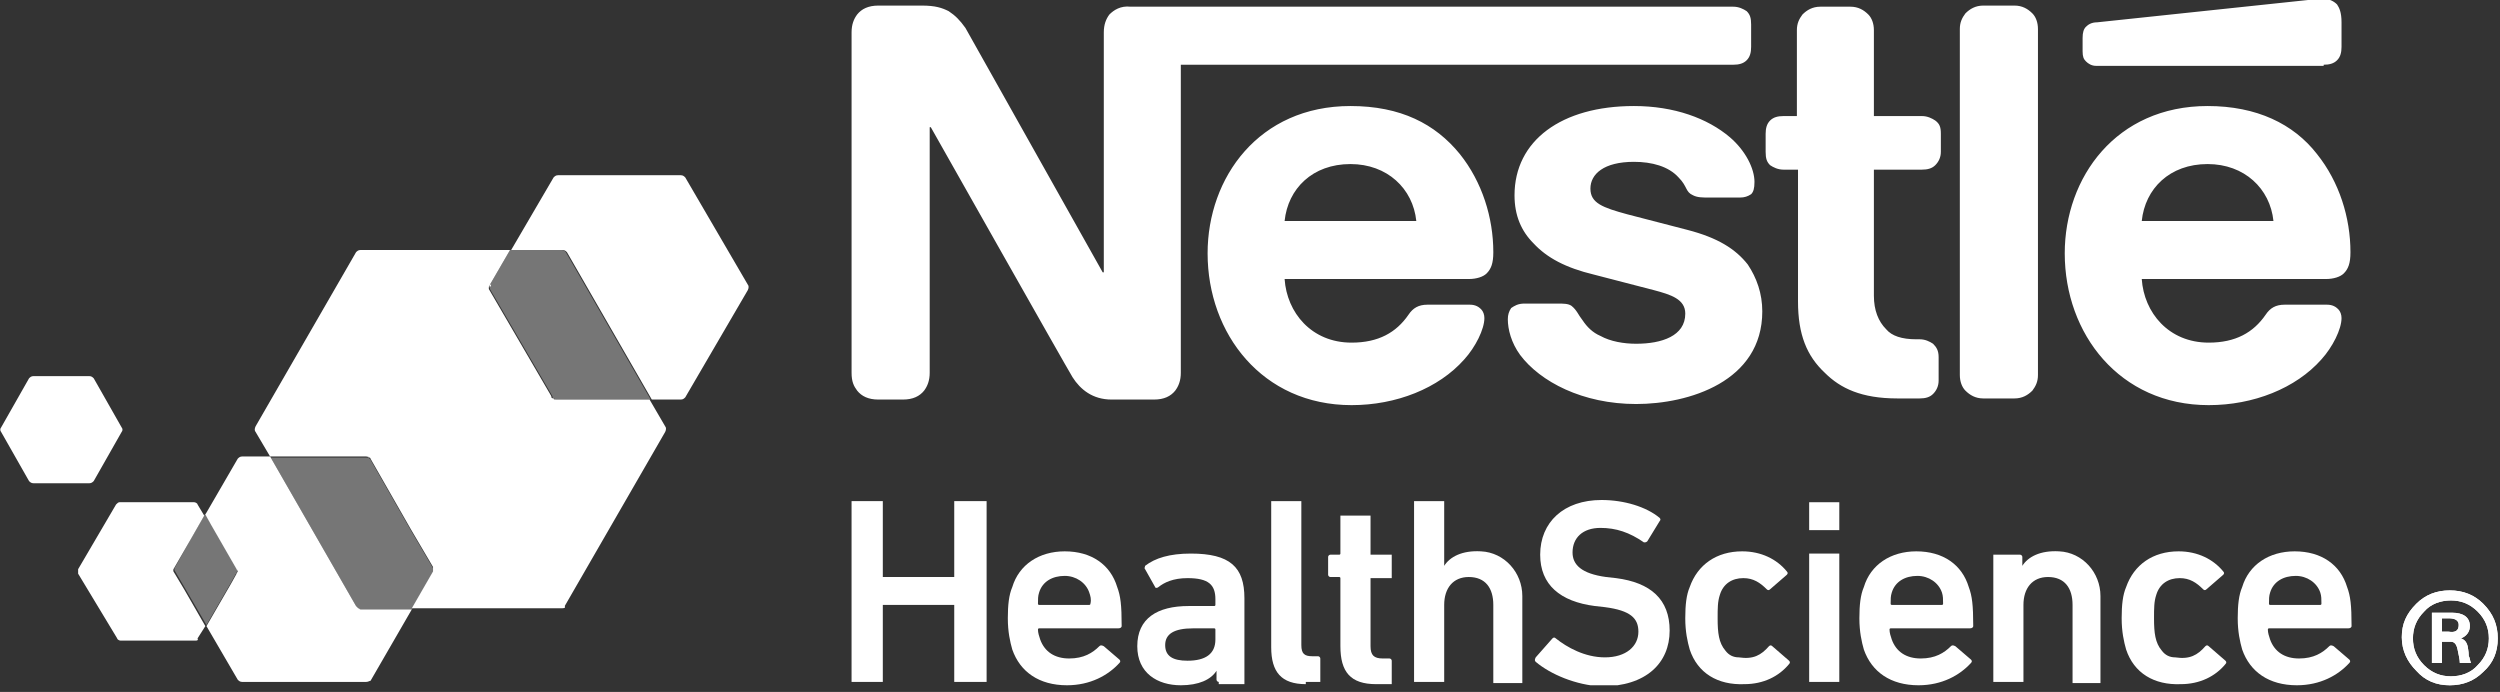 <svg width="224" height="62" viewBox="0 0 224 62" fill="none" xmlns="http://www.w3.org/2000/svg">
<rect x="0" y="0" width="224" height="62" fill="#333333" stroke="none"/>
<g clip-path="url(#clip0_479_4)">
<path d="M76.3 44.9H79.1V51.7H85.5V44.9H88.4V61.1H85.5V54.2H79.1V61.1H76.3V44.9Z" fill="white"/>
<path d="M90.701 58.2C90.501 57.5 90.301 56.6 90.301 55.4C90.301 54.2 90.401 53.3 90.701 52.6C91.301 50.6 93.101 49.4 95.401 49.4C97.801 49.4 99.501 50.6 100.101 52.6C100.401 53.4 100.501 54.2 100.501 56.1C100.501 56.2 100.401 56.3 100.201 56.3H93.101C93.001 56.3 93.001 56.4 93.001 56.4C93.001 56.7 93.101 57 93.201 57.3C93.601 58.4 94.501 59 95.801 59C97.101 59 97.901 58.5 98.501 57.9C98.601 57.8 98.701 57.8 98.901 57.9L100.301 59.1C100.401 59.2 100.401 59.3 100.301 59.4C99.301 60.5 97.701 61.4 95.601 61.4C93.101 61.4 91.401 60.2 90.701 58.2ZM97.601 53.1C97.301 52.2 96.401 51.6 95.401 51.6C94.301 51.6 93.401 52.1 93.101 53.1C93.001 53.4 93.001 53.7 93.001 54.1C93.001 54.2 93.101 54.2 93.101 54.2H97.601C97.701 54.2 97.701 54.1 97.701 54.1C97.801 53.7 97.701 53.4 97.601 53.1Z" fill="white"/>
<path d="M109.2 61.1C109.1 61.1 109 61 109 60.9V60.1C108.5 60.9 107.4 61.4 105.8 61.4C103.7 61.4 101.9 60.3 101.9 57.9C101.9 55.4 103.7 54.3 106.5 54.3H108.8C108.9 54.3 108.9 54.2 108.9 54.2V53.7C108.9 52.4 108.3 51.8 106.4 51.8C105.1 51.8 104.3 52.2 103.8 52.6C103.7 52.7 103.5 52.7 103.5 52.6L102.6 51C102.5 50.9 102.6 50.8 102.6 50.7C103.5 50 104.8 49.6 106.7 49.6C110.2 49.6 111.5 50.8 111.5 53.6V61.3H109.2V61.1ZM108.9 57.3V56.4C108.9 56.3 108.8 56.3 108.8 56.3H106.9C105.2 56.3 104.4 56.8 104.4 57.8C104.4 58.8 105.1 59.2 106.4 59.2C108 59.2 108.9 58.6 108.9 57.3Z" fill="white"/>
<path d="M117 61.3C114.8 61.3 113.9 60.2 113.9 58V44.9H116.6V57.8C116.6 58.6 116.9 58.8 117.6 58.8H118.1C118.2 58.8 118.3 58.9 118.3 59V61.1H117V61.3Z" fill="white"/>
<path d="M123.3 61.3C121 61.3 120.1 60.2 120.1 57.9V51.8C120.1 51.7 120 51.7 120 51.7H119.2C119.1 51.7 119 51.6 119 51.5V49.9C119 49.8 119.1 49.7 119.2 49.7H120C120.1 49.7 120.1 49.6 120.1 49.6V46.2H122.8V49.7H124.7V51.8H122.8V57.9C122.8 58.7 123.1 59 123.9 59H124.5C124.6 59 124.7 59.1 124.7 59.2V61.3H123.3Z" fill="white"/>
<path d="M133.8 61.1V54.2C133.8 52.7 133.1 51.7 131.6 51.7C130.2 51.7 129.4 52.7 129.4 54.2V61.1H126.7V44.9H129.4V50.7C129.9 49.9 131 49.3 132.7 49.4C134.8 49.5 136.4 51.3 136.4 53.4V61.2H133.8V61.1Z" fill="white"/>
<path d="M137.6 59.3C137.5 59.2 137.5 59.1 137.6 58.9L139.1 57.2C139.2 57.1 139.3 57.1 139.4 57.2C140.4 58 142 58.9 143.8 58.9C145.7 58.9 146.8 57.9 146.8 56.6C146.8 55.4 146.1 54.7 143.8 54.4L142.9 54.3C139.8 53.9 138 52.4 138 49.7C138 46.8 140.1 44.8 143.5 44.8C145.5 44.8 147.5 45.4 148.7 46.4C148.8 46.5 148.8 46.6 148.7 46.7L147.6 48.5C147.5 48.6 147.4 48.6 147.3 48.6C146 47.7 144.8 47.3 143.4 47.3C141.8 47.3 140.9 48.2 140.9 49.5C140.9 50.6 141.7 51.4 143.9 51.7L144.8 51.8C147.9 52.2 149.6 53.7 149.6 56.5C149.6 59.4 147.5 61.5 143.5 61.5C141.2 61.4 138.9 60.4 137.6 59.3Z" fill="white"/>
<path d="M151.4 58.2C151.2 57.5 151 56.6 151 55.4C151 54.2 151.1 53.3 151.4 52.6C152.1 50.6 153.8 49.4 156.1 49.4C157.8 49.4 159.2 50.1 160.1 51.2C160.2 51.3 160.2 51.4 160.1 51.5L158.6 52.8C158.5 52.9 158.4 52.9 158.3 52.8C157.7 52.2 157.1 51.8 156.2 51.8C155.2 51.8 154.4 52.3 154.1 53.3C153.9 53.9 153.9 54.5 153.9 55.4C153.9 56.7 154 57.6 154.6 58.3C154.9 58.7 155.3 58.9 155.8 58.9C157.1 59.1 157.8 58.7 158.5 57.9C158.6 57.8 158.7 57.8 158.8 57.9L160.3 59.2C160.4 59.3 160.4 59.4 160.3 59.5C159.4 60.6 158 61.3 156.3 61.3C153.9 61.4 152.1 60.3 151.4 58.2Z" fill="white"/>
<path d="M162.101 47.5V45H164.801V47.5H162.101ZM162.101 61.1V49.6H164.801V61.1H162.101Z" fill="white"/>
<path d="M167.001 58.2C166.801 57.5 166.601 56.6 166.601 55.4C166.601 54.2 166.701 53.3 167.001 52.6C167.601 50.6 169.401 49.4 171.701 49.4C174.101 49.4 175.801 50.6 176.401 52.6C176.701 53.4 176.801 54.2 176.801 56.1C176.801 56.2 176.701 56.3 176.501 56.3H169.401C169.301 56.3 169.301 56.4 169.301 56.4C169.301 56.7 169.401 57 169.501 57.3C169.901 58.4 170.801 59 172.101 59C173.401 59 174.201 58.5 174.801 57.9C174.901 57.8 175.001 57.8 175.201 57.9L176.601 59.1C176.701 59.2 176.701 59.3 176.601 59.4C175.601 60.5 174.001 61.4 171.901 61.4C169.401 61.4 167.701 60.2 167.001 58.2ZM174.001 53.1C173.701 52.2 172.801 51.6 171.801 51.6C170.701 51.6 169.801 52.1 169.501 53.1C169.401 53.4 169.401 53.7 169.401 54.1C169.401 54.2 169.501 54.2 169.501 54.2H174.001C174.101 54.2 174.101 54.1 174.101 54.1C174.101 53.7 174.101 53.4 174.001 53.1Z" fill="white"/>
<path d="M185.701 61.1V54.2C185.701 52.7 185.001 51.7 183.501 51.7C182.101 51.7 181.301 52.7 181.301 54.2V61.1H178.601V49.7H181.001C181.101 49.7 181.201 49.8 181.201 49.9V50.7C181.701 49.9 182.801 49.3 184.501 49.4C186.601 49.5 188.201 51.3 188.201 53.4V61.2H185.701V61.1Z" fill="white"/>
<path d="M190.501 58.2C190.301 57.5 190.101 56.6 190.101 55.4C190.101 54.2 190.201 53.3 190.501 52.6C191.201 50.6 192.901 49.4 195.201 49.4C196.901 49.4 198.301 50.1 199.201 51.2C199.301 51.3 199.301 51.4 199.201 51.5L197.701 52.8C197.601 52.9 197.501 52.9 197.401 52.8C196.801 52.2 196.201 51.8 195.301 51.8C194.301 51.8 193.501 52.3 193.201 53.3C193.001 53.9 193.001 54.5 193.001 55.4C193.001 56.7 193.101 57.6 193.701 58.3C194.001 58.7 194.401 58.9 194.901 58.9C196.201 59.1 196.901 58.7 197.601 57.9C197.701 57.8 197.801 57.8 197.901 57.9L199.401 59.2C199.501 59.3 199.501 59.4 199.401 59.5C198.501 60.6 197.101 61.3 195.401 61.3C193.001 61.4 191.201 60.3 190.501 58.2Z" fill="white"/>
<path d="M200.9 58.2C200.7 57.5 200.5 56.6 200.5 55.4C200.5 54.2 200.6 53.3 200.9 52.6C201.5 50.6 203.3 49.4 205.6 49.4C208 49.4 209.7 50.6 210.3 52.6C210.6 53.4 210.7 54.2 210.7 56.1C210.7 56.2 210.6 56.3 210.4 56.3H203.3C203.2 56.3 203.2 56.4 203.2 56.4C203.2 56.7 203.3 57 203.4 57.3C203.8 58.4 204.7 59 206 59C207.3 59 208.1 58.5 208.7 57.9C208.8 57.8 208.9 57.8 209.1 57.9L210.5 59.1C210.6 59.2 210.6 59.3 210.5 59.4C209.5 60.5 207.9 61.4 205.8 61.4C203.3 61.4 201.6 60.2 200.9 58.2ZM207.9 53.1C207.6 52.2 206.7 51.6 205.7 51.6C204.6 51.6 203.7 52.1 203.4 53.1C203.3 53.4 203.3 53.7 203.3 54.1C203.3 54.2 203.4 54.2 203.4 54.2H207.9C208 54.2 208 54.1 208 54.1C208 53.7 208 53.4 207.9 53.1Z" fill="white"/>
<path d="M99.401 1.3C99.101 1.7 98.901 2.2 98.901 2.9V24.4H98.801C98.801 24.4 87.001 3.4 86.501 2.5C86.001 1.8 85.601 1.4 85.001 1C84.401 0.7 83.801 0.5 82.601 0.5H78.701C77.801 0.5 77.201 0.8 76.801 1.3C76.501 1.7 76.301 2.2 76.301 2.9V33.4C76.301 34.2 76.501 34.6 76.801 35C77.201 35.5 77.801 35.8 78.701 35.8H80.901C81.801 35.8 82.401 35.5 82.801 35C83.101 34.6 83.301 34.1 83.301 33.4V11.4H83.401C83.401 11.4 95.601 33 96.101 33.8C96.801 34.9 97.901 35.8 99.601 35.8H103.401C104.301 35.8 104.901 35.5 105.301 35C105.601 34.6 105.801 34.1 105.801 33.4V5.8H155.301C155.801 5.8 156.201 5.7 156.501 5.4C156.801 5.1 156.901 4.7 156.901 4.2V2.2C156.901 1.6 156.801 1.3 156.501 1C156.201 0.8 155.801 0.6 155.301 0.6H101.301C100.401 0.5 99.801 0.9 99.401 1.3ZM121.001 9.5C112.801 9.5 108.201 15.9 108.201 22.7C108.201 29.9 113.101 36.3 121.101 36.3C125.101 36.3 128.901 34.8 131.201 32.2C132.201 31.1 133.001 29.5 133.001 28.5C133.001 28.2 132.901 27.9 132.701 27.7C132.501 27.5 132.201 27.3 131.701 27.3H127.901C127.101 27.3 126.601 27.6 126.201 28.2C125.101 29.8 123.501 30.7 121.101 30.7C117.501 30.7 115.301 28 115.101 25H131.601C132.301 25 132.901 24.8 133.201 24.5C133.601 24.1 133.801 23.6 133.801 22.6C133.801 19.5 132.801 16.3 130.801 13.8C128.601 11.1 125.501 9.5 121.001 9.5ZM146.401 9.5C139.901 9.5 135.701 12.6 135.701 17.5C135.701 19.3 136.301 20.7 137.401 21.8C138.601 23.1 140.301 24 142.801 24.6L148.201 26C149.701 26.4 151.001 26.8 151.001 28.1C151.001 30.1 148.901 30.8 146.601 30.8C145.501 30.8 144.301 30.6 143.401 30.1C142.701 29.8 142.201 29.3 141.801 28.7C141.401 28.2 141.301 27.8 140.801 27.4C140.501 27.2 140.101 27.2 139.501 27.2H136.601C136.001 27.2 135.701 27.4 135.401 27.6C135.201 27.9 135.101 28.2 135.101 28.6C135.101 29.5 135.401 30.7 136.201 31.8C138.001 34.2 141.801 36.2 146.601 36.2C151.301 36.2 157.901 34.2 157.901 27.9C157.901 26.3 157.401 24.9 156.601 23.7C155.501 22.3 153.901 21.3 151.201 20.6L145.801 19.2C143.601 18.6 142.501 18.2 142.501 16.9C142.501 15.6 143.701 14.5 146.401 14.5C148.001 14.5 149.501 14.9 150.401 15.9C151.201 16.7 151.001 17.2 151.701 17.5C152.101 17.7 152.501 17.7 153.201 17.7H155.901C156.301 17.7 156.601 17.6 156.901 17.4C157.101 17.2 157.201 16.9 157.201 16.3C157.201 15.1 156.401 13.5 155.001 12.3C153.001 10.6 150.001 9.5 146.401 9.5ZM161.101 10.4H159.801C159.301 10.4 158.901 10.5 158.601 10.8C158.301 11.1 158.201 11.5 158.201 12V13.6C158.201 14.2 158.301 14.5 158.601 14.8C158.901 15 159.301 15.2 159.801 15.2H161.101V27C161.101 30 161.901 31.9 163.501 33.4C164.901 34.8 166.801 35.7 170.001 35.7H172.001C172.501 35.7 172.901 35.6 173.201 35.3C173.501 35 173.701 34.6 173.701 34.1V32C173.701 31.4 173.501 31.1 173.201 30.8C172.901 30.6 172.501 30.4 172.001 30.4H171.701C170.401 30.4 169.501 30.1 169.001 29.5C168.301 28.8 167.901 27.8 167.901 26.5V15.2H172.201C172.701 15.2 173.101 15.1 173.401 14.8C173.701 14.5 173.901 14.1 173.901 13.6V12C173.901 11.4 173.801 11.1 173.401 10.8C173.101 10.6 172.701 10.4 172.201 10.4H167.901V2.7C167.901 2.1 167.701 1.6 167.401 1.3C167.001 0.9 166.501 0.6 165.801 0.6H163.101C162.401 0.6 161.901 0.9 161.501 1.3C161.201 1.7 161.001 2.1 161.001 2.7V10.4H161.101ZM175.601 33.6C175.601 34.2 175.801 34.7 176.101 35C176.501 35.4 177.001 35.7 177.701 35.7H180.501C181.201 35.7 181.701 35.4 182.101 35C182.401 34.6 182.601 34.2 182.601 33.6V2.6C182.601 2 182.401 1.5 182.101 1.2C181.701 0.8 181.201 0.5 180.501 0.5H177.701C177.001 0.5 176.501 0.8 176.101 1.2C175.801 1.6 175.601 2 175.601 2.6V33.6ZM115.101 19.8C115.401 16.9 117.601 14.7 121.001 14.7C124.301 14.7 126.601 16.9 126.901 19.8H115.101ZM208.201 5.8C208.701 5.8 209.101 5.7 209.401 5.4C209.701 5.1 209.801 4.7 209.801 4.2V2C209.801 1.1 209.601 0.7 209.401 0.4C209.101 0.1 208.701 -0.1 208.201 -0.1C207.801 -0.1 207.401 -0.1 206.801 -9.76548e-05L187.901 2C187.401 2 187.101 2.2 186.901 2.4C186.701 2.6 186.601 2.9 186.601 3.4V4.6C186.601 5.1 186.701 5.3 186.901 5.5C187.101 5.7 187.401 5.9 187.801 5.9H208.201V5.8ZM197.801 9.5C189.601 9.5 185.001 15.9 185.001 22.7C185.001 29.9 189.901 36.3 197.901 36.3C201.901 36.3 205.701 34.8 208.001 32.2C209.001 31.1 209.801 29.5 209.801 28.5C209.801 28.2 209.701 27.9 209.501 27.7C209.301 27.5 209.001 27.3 208.501 27.3H204.701C203.901 27.3 203.401 27.6 203.001 28.2C201.901 29.8 200.301 30.7 197.901 30.7C194.301 30.7 192.101 28 191.901 25H208.401C209.101 25 209.701 24.8 210.001 24.5C210.401 24.1 210.601 23.6 210.601 22.6C210.601 19.5 209.601 16.3 207.601 13.8C205.501 11.1 202.201 9.5 197.801 9.5ZM191.901 19.8C192.201 16.9 194.401 14.7 197.801 14.7C201.101 14.7 203.401 16.9 203.701 19.8H191.901Z" fill="white"/>
<path d="M32.8 61.1H21.7C21.5 61.1 21.4 61 21.3 60.9L18.5 56.1L20.7 52.3L21.2 51.4C21.2 51.3 21.3 51.3 21.3 51.2C21.3 51.1 21.3 51.1 21.2 51L18.9 47L18.4 46.1L21.3 41.1C21.4 41 21.5 40.9 21.7 40.9H24.2L31.9 54.3L32 54.4L32.1 54.5C32.2 54.5 32.2 54.6 32.3 54.6H36.9L33.2 61C33.1 61 33 61.1 32.8 61.1Z" fill="white"/>
<path d="M61.001 35.8H58.401L50.801 22.6C50.701 22.5 50.601 22.4 50.401 22.4H45.801L49.601 15.9C49.701 15.8 49.801 15.7 50.001 15.7H61.001C61.201 15.7 61.301 15.8 61.401 15.9L67.001 25.5C67.101 25.6 67.101 25.8 67.001 26L61.401 35.6C61.301 35.7 61.201 35.8 61.001 35.8Z" fill="white"/>
<path d="M50.3 54.5H36.9L38.8 51.2V51.1C38.8 51 38.8 50.9 38.8 50.8L36.8 47.4L33.2 41.1C33.2 41 33.1 41 33.1 41C33 40.9 32.9 40.9 32.8 40.9H24.2L22.9 38.7C22.8 38.6 22.8 38.4 22.9 38.2L31.9 22.6C32 22.5 32.1 22.4 32.3 22.4H45.7L43.9 25.5C43.9 25.6 43.8 25.7 43.8 25.7V25.8V25.9L49.4 35.5V35.6L49.5 35.7C49.6 35.7 49.6 35.8 49.7 35.8H58.2L59.6 38.2C59.7 38.3 59.7 38.5 59.6 38.7L50.6 54.3C50.7 54.5 50.5 54.5 50.3 54.5Z" fill="white"/>
<path d="M33.201 41.1C33.201 41 33.101 41 33.101 41C33.201 41 33.201 41.1 33.201 41.1Z" fill="white"/>
<path d="M36.9 54.5L38.8 51.3V51.2V51.3L36.9 54.5Z" fill="white"/>
<path d="M49.6 35.8C49.5 35.8 49.5 35.7 49.5 35.7C49.6 35.7 49.6 35.7 49.6 35.8Z" fill="white"/>
<path d="M49.6 35.8C49.5 35.8 49.5 35.7 49.5 35.7C49.6 35.7 49.6 35.7 49.6 35.8Z" fill="white"/>
<path d="M50.8 22.6C50.7 22.5 50.6 22.4 50.4 22.4H45.8L44 25.5C44 25.6 43.9 25.7 43.9 25.7C43.9 25.6 43.9 25.5 44 25.5L45.8 22.4H50.4C50.6 22.4 50.7 22.5 50.8 22.6Z" fill="white"/>
<path d="M50.8 22.6C50.7 22.5 50.6 22.4 50.4 22.4H45.8L44 25.5C44 25.6 43.9 25.7 43.9 25.7C43.9 25.6 43.9 25.5 44 25.5L45.8 22.4H50.4C50.6 22.4 50.7 22.5 50.8 22.6Z" fill="white"/>
<path d="M32 54.4L31.9 54.3L24.2 40.9L31.9 54.3L32 54.4Z" fill="white"/>
<path d="M32.8 40.9C32.9 40.9 33 40.9 33.1 41C33 41 32.9 40.9 32.8 40.9Z" fill="white"/>
<path d="M24.2 40.9L31.9 54.3L32 54.4C32.1 54.5 32.2 54.6 32.3 54.6H36.9L38.8 51.3V51.2C38.8 51.1 38.8 51 38.8 50.9L36.8 47.5L33.2 41.2C33.2 41.1 33.1 41.1 33.1 41.1C33 41 32.9 41 32.8 41H24.2V40.9Z" fill="white" fill-opacity="0.33"/>
<path d="M43.9 26V25.8V26L49.5 35.6V35.7V35.6L43.9 26Z" fill="white"/>
<path d="M49.601 35.8C49.701 35.8 49.701 35.9 49.801 35.9C49.801 35.8 49.701 35.8 49.601 35.8Z" fill="white"/>
<path d="M43.901 25.8V25.9L49.501 35.5V35.6L49.601 35.7C49.701 35.7 49.701 35.8 49.801 35.8H58.301L50.701 22.6C50.601 22.5 50.501 22.4 50.301 22.4H45.701L43.901 25.5C43.901 25.6 43.801 25.7 43.801 25.7L43.901 25.8Z" fill="white" fill-opacity="0.33"/>
<path d="M17.5 57.4H10.8C10.7 57.4 10.5 57.3 10.5 57.2L7 51.4C7 51.3 7 51.1 7 51L10.4 45.2C10.5 45.1 10.6 45 10.7 45H17.4C17.5 45 17.7 45.1 17.7 45.2L18.3 46.2L17.1 48.3L15.6 50.9C15.5 51 15.5 51.2 15.6 51.3L16.5 52.8L18.4 56.1L17.7 57.2C17.8 57.4 17.6 57.4 17.5 57.4Z" fill="white"/>
<path d="M21.3 51.2C21.3 51.1 21.3 51.1 21.2 51C21.2 51.1 21.3 51.1 21.3 51.2Z" fill="white"/>
<path d="M18.501 56.1L16.601 52.8L18.501 56.1L20.701 52.3L18.501 56.1Z" fill="white"/>
<path d="M16.6 52.8L15.7 51.3V51.2V51.3L16.6 52.8Z" fill="white"/>
<path d="M21.2 51.4C21.2 51.3 21.3 51.3 21.3 51.2C21.3 51.3 21.3 51.3 21.2 51.4Z" fill="white"/>
<path d="M18.4 46.1L18.9 47L18.4 46.1Z" fill="white"/>
<path d="M15.7 50.8C15.6 50.9 15.6 51.1 15.7 51.2L18.5 56L20.7 52.2L21.2 51.3C21.2 51.2 21.3 51.2 21.3 51.1C21.3 51 21.3 51 21.2 50.9L18.9 46.9L18.4 46L17.2 48.1L15.7 50.8Z" fill="white" fill-opacity="0.33"/>
<path d="M8 43.3H3C2.8 43.3 2.7 43.2 2.6 43.1L0.1 38.7C0 38.6 0 38.4 0.1 38.3L2.6 33.9C2.7 33.8 2.8 33.7 3 33.7H8C8.2 33.7 8.3 33.8 8.4 33.9L10.9 38.3C11 38.4 11 38.6 10.9 38.7L8.4 43.1C8.3 43.2 8.2 43.3 8 43.3Z" fill="white"/>
<path d="M223.8 57.2C223.8 58.4 223.4 59.4 222.5 60.2C221.7 61 220.7 61.4 219.5 61.4C218.3 61.4 217.3 61 216.5 60.1C215.7 59.3 215.2 58.3 215.2 57.1C215.2 55.9 215.6 55 216.5 54.1C217.3 53.3 218.3 52.9 219.5 52.9C220.7 52.9 221.7 53.3 222.5 54.1C223.4 55 223.8 56 223.8 57.2ZM223 57.2C223 56.3 222.7 55.5 222 54.8C221.3 54.1 220.5 53.8 219.6 53.8C218.7 53.8 217.8 54.1 217.2 54.8C216.5 55.5 216.2 56.3 216.2 57.2C216.2 58.1 216.5 58.9 217.2 59.6C217.9 60.3 218.7 60.6 219.6 60.6C220.5 60.6 221.4 60.3 222 59.6C222.7 58.9 223 58.1 223 57.2ZM221.4 59.4H220.4C220.4 59.1 220.3 58.7 220.2 58.2C220.1 57.7 219.9 57.5 219.6 57.5H218.8V59.4H217.9V54.9H219.7C220.7 54.9 221.3 55.3 221.3 56.1C221.3 56.6 221 57 220.5 57.2C220.8 57.3 221 57.5 221.1 57.9C221.1 58 221.2 58.3 221.2 58.8C221.3 58.9 221.3 59.2 221.4 59.4ZM220.3 56C220.3 55.6 220 55.4 219.4 55.4H218.8V56.6H219.4C220 56.7 220.3 56.5 220.3 56Z" fill="white"/>
<path d="M223.8 57.2C223.8 58.4 223.4 59.4 222.5 60.2C221.7 61 220.7 61.4 219.5 61.4C218.3 61.4 217.3 61 216.5 60.1C215.7 59.3 215.2 58.3 215.2 57.1C215.2 55.9 215.6 55 216.5 54.1C217.3 53.3 218.3 52.9 219.5 52.9C220.7 52.9 221.7 53.3 222.5 54.1C223.4 55 223.8 56 223.8 57.2ZM223 57.2C223 56.3 222.7 55.5 222 54.8C221.3 54.1 220.5 53.8 219.6 53.8C218.7 53.8 217.8 54.1 217.2 54.8C216.5 55.5 216.2 56.3 216.2 57.2C216.2 58.1 216.5 58.9 217.2 59.6C217.9 60.3 218.7 60.6 219.6 60.6C220.5 60.6 221.4 60.3 222 59.6C222.7 58.9 223 58.1 223 57.2ZM221.4 59.4H220.4C220.4 59.1 220.3 58.7 220.2 58.2C220.1 57.7 219.9 57.5 219.6 57.5H218.8V59.4H217.9V54.9H219.7C220.7 54.9 221.3 55.3 221.3 56.1C221.3 56.6 221 57 220.5 57.2C220.8 57.3 221 57.5 221.1 57.9C221.1 58 221.2 58.3 221.2 58.8C221.3 58.9 221.3 59.2 221.4 59.4ZM220.3 56C220.3 55.6 220 55.4 219.4 55.4H218.8V56.6H219.4C220 56.7 220.3 56.5 220.3 56Z" fill="white"/>
</g>
<defs>
<clipPath id="clip0_479_4">
<rect width="223.8" height="61.4" fill="white"/>
</clipPath>
</defs>
</svg>
